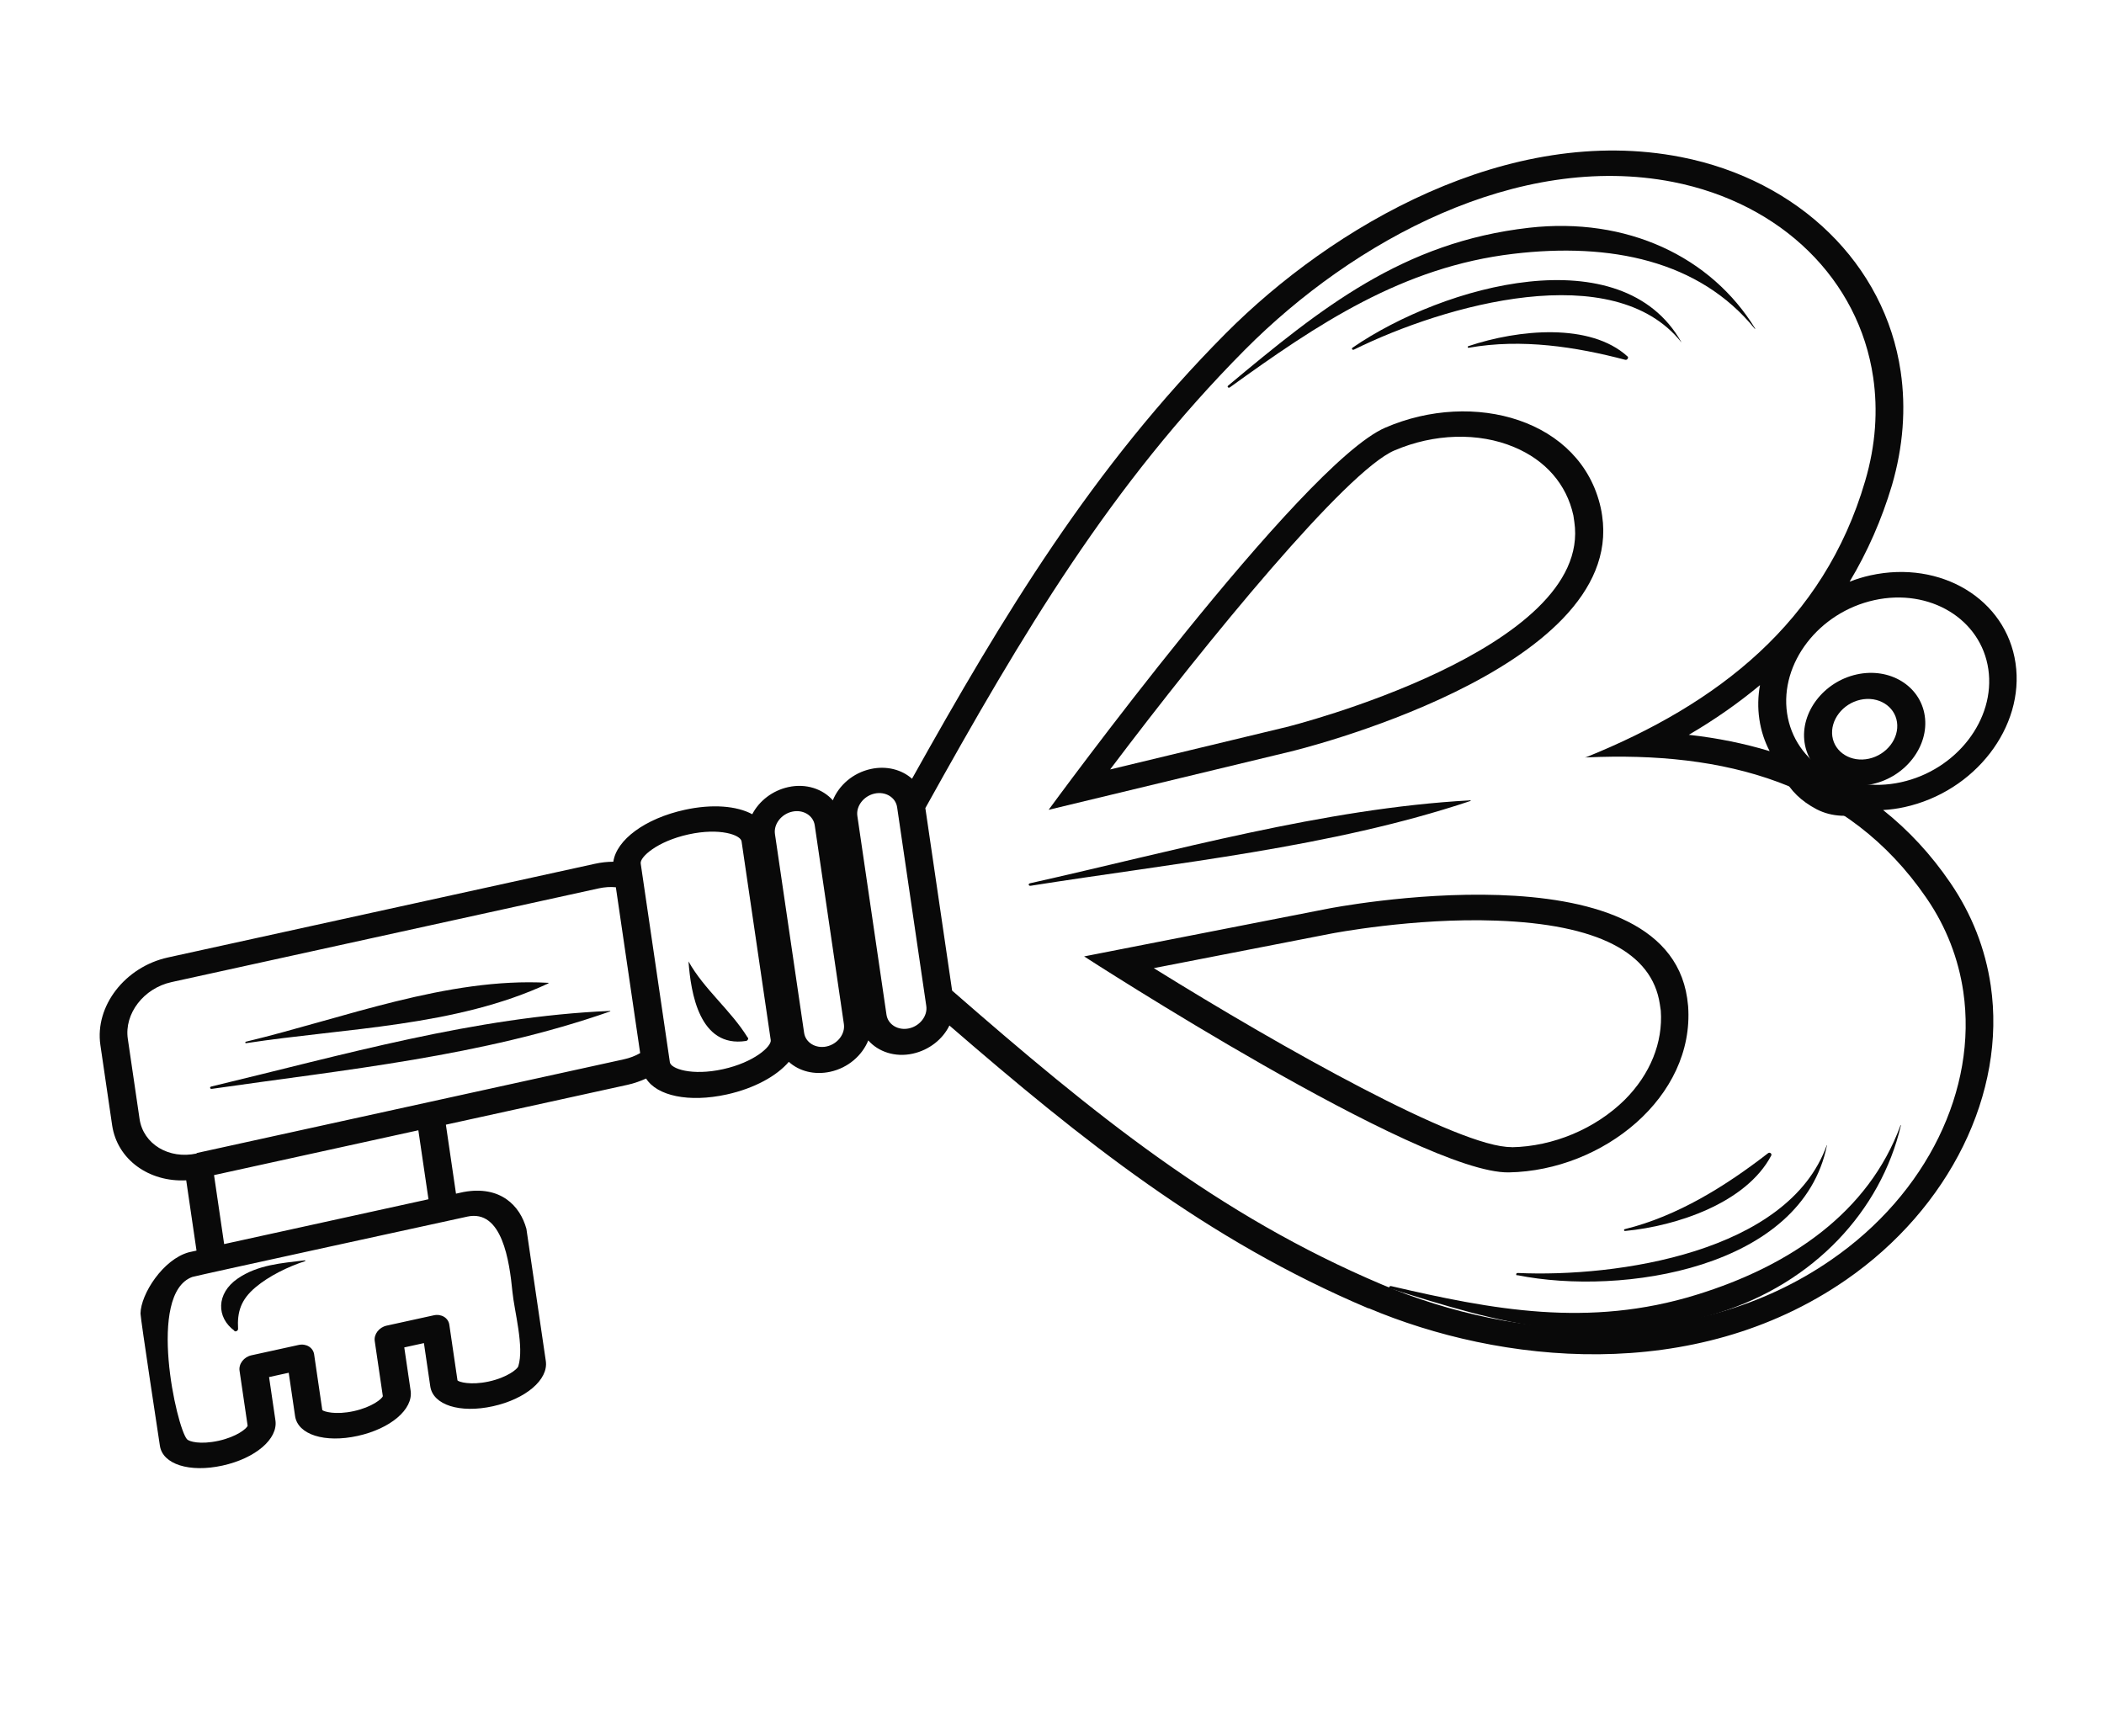<?xml version="1.0" encoding="UTF-8"?> <svg xmlns="http://www.w3.org/2000/svg" width="103" height="85" viewBox="0 0 103 85" fill="none"><path d="M66.992 64.047C73.395 66.757 82.907 67.82 90.37 62.664C95.442 59.158 98.226 53.503 97.456 48.258C97.19 46.444 96.523 44.75 95.472 43.215C94.528 41.831 93.434 40.653 92.187 39.66C92.531 39.639 92.884 39.594 93.231 39.517C96.685 38.76 99.128 35.593 98.669 32.467C98.211 29.341 95.021 27.411 91.567 28.169C91.219 28.245 90.876 28.352 90.547 28.479C91.422 27.02 92.113 25.45 92.619 23.759C93.168 21.873 93.312 20.001 93.046 18.187C92.276 12.942 88.059 8.823 82.306 7.692C73.844 6.031 65.227 11.072 59.994 16.334C53.479 22.895 49.129 30.107 44.647 38.128C44.151 37.684 43.403 37.48 42.627 37.651C41.757 37.841 41.069 38.447 40.77 39.184C40.282 38.631 39.462 38.345 38.593 38.536C37.805 38.709 37.162 39.218 36.826 39.865C36.072 39.457 34.873 39.352 33.517 39.65C31.581 40.074 30.179 41.118 30.025 42.191C29.726 42.192 29.432 42.224 29.13 42.29L8.221 46.878C6.123 47.338 4.634 49.256 4.914 51.165L5.489 55.088C5.737 56.777 7.299 57.885 9.116 57.789L9.62 61.23L9.249 61.311C7.984 61.654 6.893 63.355 6.878 64.311C6.872 64.517 7.827 70.782 7.827 70.782C7.961 71.695 9.278 72.109 10.889 71.756C12.5 71.403 13.617 70.454 13.483 69.541L13.172 67.422L14.134 67.211L14.445 69.33C14.579 70.243 15.896 70.657 17.507 70.304C19.118 69.95 20.235 69.002 20.102 68.089L19.791 65.97L20.753 65.759L21.064 67.878C21.197 68.79 22.514 69.205 24.125 68.852C25.736 68.498 26.854 67.549 26.72 66.637L25.77 60.165C25.461 59.032 24.5 58.03 22.694 58.361L22.323 58.442L21.828 55.065L30.718 53.114C31.043 53.043 31.338 52.935 31.63 52.806C32.161 53.653 33.718 53.993 35.573 53.587C36.929 53.289 38.024 52.681 38.616 51.988C39.114 52.442 39.861 52.646 40.649 52.473C41.519 52.282 42.207 51.676 42.506 50.939C42.994 51.493 43.814 51.779 44.683 51.588C45.494 51.41 46.157 50.874 46.478 50.209C52.946 55.805 59.048 60.702 67.007 64.066L66.992 64.047ZM22.871 59.567C24.587 59.191 24.939 61.755 25.086 63.249C25.175 64.183 25.673 65.946 25.371 66.9C25.329 67.029 24.84 67.439 23.935 67.638C23.031 67.836 22.455 67.659 22.396 67.585L21.996 64.858C21.947 64.523 21.606 64.316 21.235 64.398L18.928 64.904C18.558 64.985 18.296 65.324 18.345 65.659L18.741 68.355C18.711 68.481 18.221 68.891 17.317 69.09C16.413 69.288 15.848 69.109 15.778 69.038L15.378 66.311C15.329 65.975 14.988 65.768 14.617 65.85L12.31 66.356C11.939 66.437 11.678 66.776 11.727 67.112L12.123 69.807C12.082 69.935 11.603 70.344 10.699 70.542C9.795 70.74 9.257 70.577 9.157 70.469C8.644 69.91 7.177 63.336 9.415 62.52C9.539 62.471 22.802 59.583 22.86 59.57L22.871 59.567ZM20.48 55.339L20.976 58.716L10.973 60.911L10.478 57.534L20.48 55.339ZM97.337 32.76C97.698 35.224 95.777 37.703 93.064 38.298C90.352 38.893 87.845 37.376 87.485 34.921C87.125 32.467 89.044 29.978 91.757 29.383C94.469 28.788 96.977 30.305 97.337 32.76ZM86.632 36.776C85.405 36.406 84.085 36.133 82.674 35.977C83.953 35.231 85.113 34.413 86.158 33.545C86.06 34.097 86.045 34.652 86.129 35.219C86.212 35.785 86.383 36.3 86.632 36.776ZM9.629 56.475C8.273 56.773 7.014 56.02 6.832 54.783L6.257 50.86C6.077 49.633 7.03 48.384 8.398 48.084L29.307 43.496C29.597 43.433 29.881 43.414 30.149 43.441L31.339 51.56C31.097 51.7 30.825 51.803 30.535 51.866L9.626 56.454L9.629 56.475ZM32.793 52.01L31.365 42.276C31.319 41.961 32.175 41.189 33.705 40.853C35.235 40.517 36.257 40.878 36.303 41.193L37.731 50.926C37.775 51.23 36.921 52.013 35.391 52.349C33.861 52.685 32.839 52.324 32.793 52.01ZM39.365 50.568L37.937 40.834C37.867 40.352 38.248 39.856 38.782 39.739C39.315 39.622 39.814 39.924 39.885 40.407L41.312 50.14C41.383 50.623 41.001 51.118 40.468 51.235C39.935 51.352 39.436 51.05 39.365 50.568ZM43.398 49.683L41.971 39.949C41.9 39.467 42.282 38.971 42.815 38.854C43.348 38.737 43.847 39.039 43.918 39.522L45.346 49.255C45.416 49.738 45.035 50.233 44.501 50.35C43.968 50.467 43.469 50.165 43.398 49.683ZM46.612 48.512L45.3 39.565C50.1 30.933 54.39 23.724 60.947 17.121C66.274 11.762 74.299 7.425 81.898 8.908C87.232 9.957 91.001 13.709 91.7 18.471C91.935 20.076 91.827 21.789 91.308 23.548C89.285 30.477 84.058 34.482 77.677 37.062C77.643 37.07 77.62 37.075 77.586 37.093C77.621 37.085 77.644 37.08 77.68 37.083C84.395 36.779 90.436 38.323 94.302 43.959C95.289 45.389 95.878 46.959 96.112 48.553C96.81 53.315 94.345 58.447 89.64 61.687C82.938 66.319 74.179 65.654 67.66 62.894C59.624 59.493 53.553 54.557 46.611 48.501L46.612 48.512Z" fill="#090909"></path><path d="M82.641 49.265C82.621 49.13 82.615 49.003 82.594 48.868C81.471 41.251 65.014 44.488 65.014 44.488L53.073 46.826C53.073 46.826 69.517 57.481 73.867 57.401C78.478 57.317 82.962 53.7 82.641 49.265ZM73.994 56.161C71.486 56.204 62.793 51.323 56.483 47.401L65.171 45.709C65.171 45.709 69.202 44.926 73.24 45.074C78.188 45.249 80.881 46.624 81.257 49.17C81.272 49.274 81.287 49.378 81.303 49.482C81.414 51.045 80.785 52.598 79.539 53.846C78.104 55.264 76.039 56.133 74.007 56.169L73.994 56.161Z" fill="#090909"></path><path d="M78.432 25.251C78.414 25.127 78.394 24.991 78.362 24.859C77.405 20.552 72.156 19.059 67.81 20.941C63.71 22.715 51.335 39.649 51.335 39.649L63.2 36.791C63.2 36.791 79.556 32.868 78.432 25.251ZM68.272 22.052C70.188 21.226 72.382 21.155 74.123 21.891C75.659 22.531 76.692 23.711 77.024 25.237C77.039 25.341 77.055 25.445 77.07 25.549C77.994 31.815 63.126 35.563 62.976 35.596L54.345 37.673C59.139 31.317 65.896 23.075 68.26 22.055L68.272 22.052Z" fill="#090909"></path><path d="M88.341 36.354C88.558 37.839 90.056 38.743 91.674 38.386C93.292 38.028 94.441 36.528 94.226 35.053C94.011 33.578 92.511 32.663 90.893 33.021C89.276 33.378 88.127 34.879 88.341 36.354ZM92.866 35.353C92.983 36.155 92.361 36.954 91.494 37.146C90.626 37.338 89.816 36.844 89.701 36.053C89.586 35.262 90.206 34.452 91.074 34.261C91.941 34.069 92.751 34.563 92.866 35.353Z" fill="#090909"></path><path d="M84.135 64.276C88.796 62.814 92.07 59.295 93.059 55.096C93.058 55.086 93.045 55.079 93.037 55.101C91.477 59.349 87.654 61.974 83.046 63.394C77.763 65.029 73.036 64.115 68.096 62.967C68.023 62.951 67.957 63.058 68.043 63.081C73.434 64.793 78.135 66.157 84.135 64.276Z" fill="#090909"></path><path d="M74.279 62.433C79.402 63.461 88.222 62.116 89.439 56.069C89.439 56.069 89.439 56.069 89.427 56.071C87.548 61.33 79.145 62.546 74.299 62.326C74.216 62.323 74.197 62.43 74.27 62.446L74.279 62.433Z" fill="#090909"></path><path d="M86.71 56.576C86.755 56.483 86.635 56.394 86.551 56.464C84.5 58.053 82.128 59.545 79.543 60.179C79.486 60.191 79.486 60.274 79.557 60.269C82.095 60.029 85.489 58.891 86.71 56.576Z" fill="#090909"></path><path d="M85.927 16.091C83.762 12.561 79.644 10.61 74.855 11.151C68.675 11.854 64.683 15.071 60.12 18.883C60.058 18.938 60.14 19.013 60.204 18.968C64.487 15.875 68.659 13.063 74.094 12.426C78.832 11.864 83.19 12.755 85.904 16.096C85.905 16.106 85.927 16.091 85.927 16.091Z" fill="#090909"></path><path d="M82.296 16.752L82.308 16.749C79.387 11.579 70.709 13.937 66.222 17.016C66.146 17.063 66.195 17.155 66.284 17.116C70.761 14.907 78.999 12.601 82.309 16.759L82.296 16.752Z" fill="#090909"></path><path d="M79.677 17.455C77.854 15.789 74.338 16.123 71.888 16.946C71.831 16.959 71.844 17.039 71.901 17.027C74.5 16.566 77.161 16.985 79.559 17.615C79.658 17.645 79.745 17.513 79.675 17.445L79.677 17.455Z" fill="#090909"></path><path d="M29.852 49.496C23.26 49.776 16.786 51.654 10.349 53.195C10.258 53.212 10.265 53.321 10.368 53.311C16.896 52.37 23.601 51.719 29.868 49.52C29.891 49.516 29.875 49.491 29.864 49.493L29.852 49.496Z" fill="#090909"></path><path d="M26.82 48.118C21.903 47.847 16.801 49.859 12.047 51C11.991 51.011 11.991 51.087 12.059 51.073C16.88 50.334 22.314 50.268 26.837 48.152C26.86 48.148 26.856 48.12 26.831 48.115L26.82 48.118Z" fill="#090909"></path><path d="M11.467 65.166C11.534 65.216 11.657 65.157 11.655 65.06C11.606 64.235 11.792 63.63 12.507 63.029C13.167 62.471 14.106 62.016 14.929 61.748C14.964 61.74 14.946 61.701 14.923 61.706C13.794 61.846 12.619 61.919 11.63 62.603C10.575 63.333 10.592 64.512 11.477 65.153L11.467 65.166Z" fill="#090909"></path><path d="M71.96 39.186C64.818 39.578 57.454 41.677 50.43 43.244C50.329 43.263 50.337 43.381 50.452 43.368C57.55 42.243 65.146 41.499 71.977 39.219C72.011 39.213 71.994 39.179 71.97 39.175L71.96 39.186Z" fill="#090909"></path><path d="M36.602 50.801C35.782 49.466 34.47 48.443 33.706 47.072C33.816 48.586 34.23 51.322 36.526 50.965C36.611 50.946 36.648 50.859 36.614 50.799L36.602 50.801Z" fill="#090909"></path><path d="M87.288 35.802C87.288 35.802 87.235 35.77 87.228 35.804C86.665 37.471 87.469 38.858 88.928 39.62C90.451 40.411 92.407 39.63 93.689 38.526C93.711 38.511 93.683 38.484 93.673 38.497C91.204 39.961 87.332 38.495 87.3 35.799L87.288 35.802Z" fill="#090909"></path></svg> 